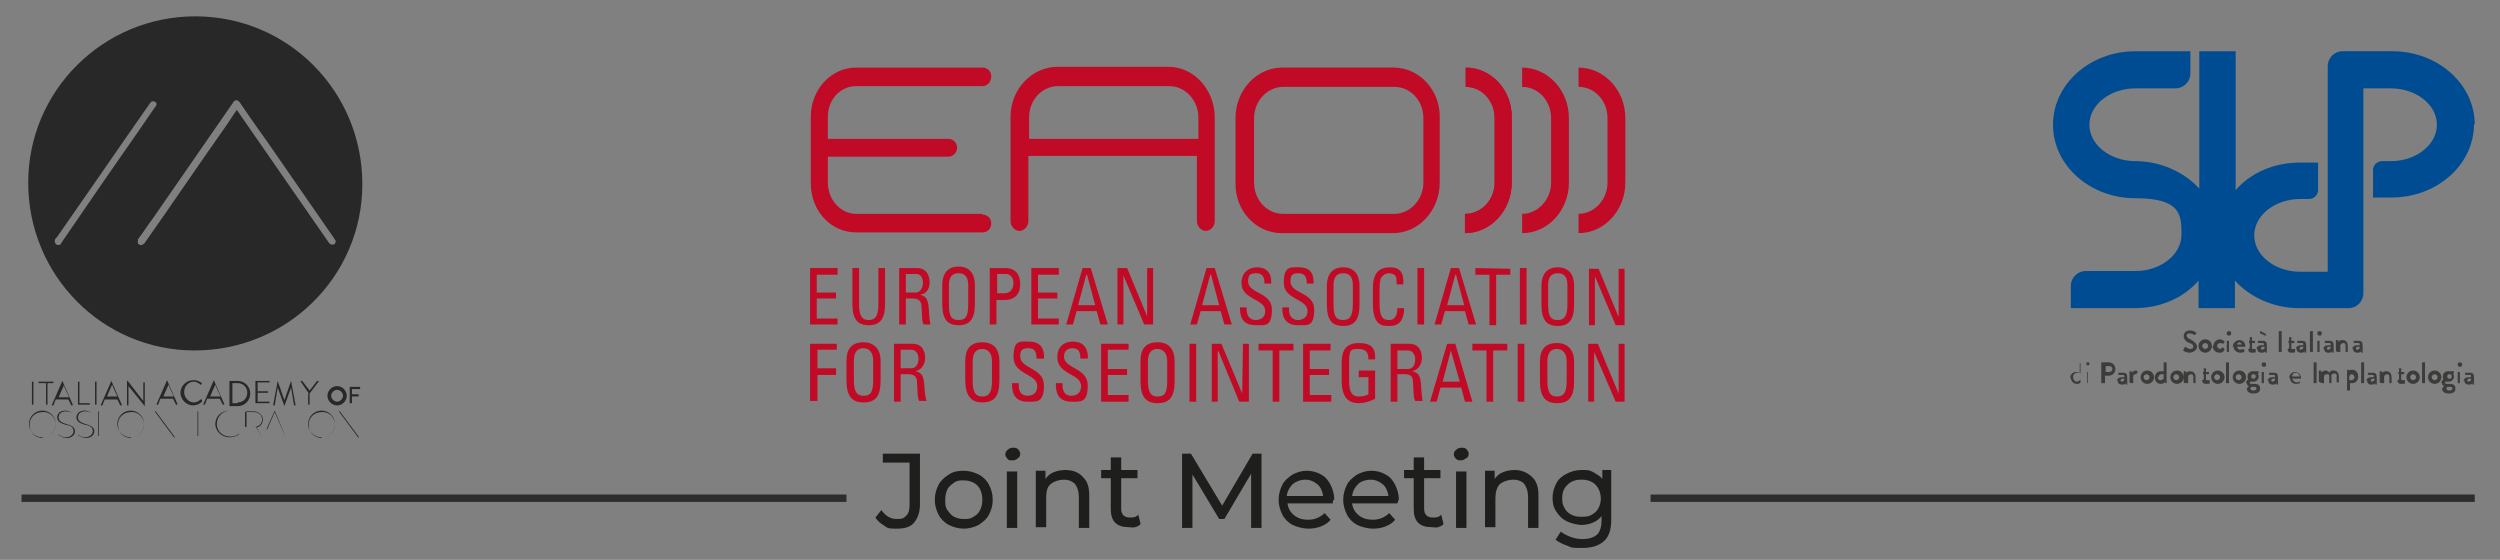 <?xml version="1.0" encoding="UTF-8"?>
<svg id="Calque_1" data-name="Calque 1" xmlns="http://www.w3.org/2000/svg" version="1.1" viewBox="0 0 336.7 75.4">
  <rect x="0" y="0" width="336.7" height="75.4" fill="#808080" stroke="none"/>
  <defs>
    <style>
      .cls-1 {
        fill: #282828;
      }

      .cls-1, .cls-2, .cls-3, .cls-4, .cls-5, .cls-6 {
        stroke-width: 0px;
      }

      .cls-2, .cls-7, .cls-8 {
        fill: none;
      }

      .cls-7 {
        stroke: #fff;
        stroke-width: 0px;
      }

      .cls-3 {
        fill: #c00a26;
      }

      .cls-4 {
        fill: #004c92;
      }

      .cls-5 {
        fill: #1e1e1c;
      }

      .cls-6 {
        fill: #3c3c3b;
      }

      .cls-8 {
        stroke: #2d2d2b;
        stroke-miterlimit: 10;
      }
    </style>
  </defs>
  <path class="cls-5" d="M119.1,70.8c-.5-.3-.9-.6-1.2-1.1l.8-1c.6.8,1.2,1.2,2.1,1.2s1-.2,1.3-.5.4-.8.4-1.5v-5.6h-3.6v-1.2h5v6.8c0,1.1-.3,1.9-.8,2.5s-1.3.8-2.3.8-1.2,0-1.7-.4ZM127.8,70.7c-.6-.3-1.1-.8-1.4-1.4s-.5-1.2-.5-2,.2-1.4.5-2,.8-1,1.4-1.4,1.3-.5,2-.5,1.4.2,2,.5c.6.3,1.1.8,1.4,1.4.3.6.5,1.2.5,2s-.2,1.4-.5,2-.8,1-1.4,1.4c-.6.3-1.3.5-2,.5s-1.4-.2-2-.5ZM131.1,69.6c.4-.2.7-.5.9-.9s.3-.9.3-1.4-.1-1-.3-1.4-.5-.7-.9-.9-.8-.3-1.3-.3-.9,0-1.3.3-.7.5-.9.9-.3.9-.3,1.4,0,1,.3,1.4.5.7.9.9.8.3,1.3.3c.5,0,.9,0,1.3-.3ZM135.7,61.8c-.2-.2-.3-.4-.3-.6s.1-.5.3-.6c.2-.2.4-.3.7-.3s.5,0,.7.2c.2.2.3.4.3.6,0,.3-.1.5-.3.6-.2.2-.4.3-.7.3-.4,0-.6,0-.7-.2ZM135.6,63.5h1.4v7.6h-1.4v-7.6ZM145.9,64.3c.6.6.8,1.4.8,2.4v4.4h-1.4v-4.2c0-.7-.2-1.3-.5-1.7-.4-.4-.9-.6-1.5-.6s-1.3.2-1.8.6-.6,1.1-.6,1.9v3.9h-1.4v-7.6h1.3v1.1c.3-.4.6-.7,1.1-.9s1-.3,1.6-.3c1.1,0,1.9.4,2.4,1h0ZM153.6,70.6c-.2.2-.4.3-.7.4s-.6,0-.9,0c-.8,0-1.4-.2-1.8-.6-.4-.4-.6-1-.6-1.8v-4.2h-1.3v-1.1h1.3v-1.7h1.4v1.7h2.2v1.1h-2.2v4.1c0,.4.1.7.3.9.2.2.5.3.9.3s.8,0,1.1-.4l.3,1.2h0ZM168.5,71.1v-7.3l-3.6,6.1h-.7l-3.6-6v7.2h-1.4v-10h1.2l4.2,7,4.1-7h1.2v10h-1.4ZM179.5,67.8h-6.1c.1.7.4,1.2.9,1.6s1.1.6,1.9.6,1.6-.3,2.2-.9l.8.9c-.3.4-.8.7-1.3.9-.5.2-1.1.3-1.7.3s-1.5-.2-2.1-.5-1.1-.8-1.4-1.4-.5-1.3-.5-2,.2-1.4.5-2,.8-1,1.4-1.4c.6-.3,1.2-.5,1.9-.5s1.4.2,1.9.5c.6.3,1,.8,1.3,1.4s.5,1.3.5,2c-.2,0-.2.3-.2.5h0ZM174.1,65.2c-.4.4-.7.9-.8,1.6h4.9c-.1-.6-.3-1.2-.8-1.6s-1-.6-1.6-.6-1.2.2-1.7.6h0ZM188.2,67.8h-6.1c.1.7.4,1.2.9,1.6s1.1.6,1.9.6,1.6-.3,2.2-.9l.8.9c-.3.4-.8.7-1.3.9-.5.2-1.1.3-1.7.3s-1.5-.2-2.1-.5-1.1-.8-1.4-1.4-.5-1.3-.5-2,.2-1.4.5-2,.8-1,1.4-1.4c.6-.3,1.2-.5,1.9-.5s1.4.2,1.9.5c.6.3,1,.8,1.3,1.4s.5,1.3.5,2c-.1,0-.1.3-.2.5h0ZM182.9,65.2c-.4.4-.7.9-.8,1.6h4.9c-.1-.6-.3-1.2-.8-1.6s-1-.6-1.6-.6-1.3.2-1.7.6h0ZM194.4,70.6c-.2.2-.4.3-.7.4s-.6,0-.9,0c-.8,0-1.4-.2-1.8-.6-.4-.4-.6-1-.6-1.8v-4.2h-1.3v-1.1h1.3v-1.7h1.4v1.7h2.2v1.1h-2.2v4.1c0,.4.1.7.3.9.2.2.5.3.9.3s.8,0,1.1-.4l.3,1.2ZM196.1,61.8c-.2-.2-.3-.4-.3-.6s.1-.5.3-.6c.2-.2.4-.3.7-.3s.5,0,.7.2.3.4.3.6c0,.3-.1.5-.3.6s-.4.3-.7.3c-.3,0-.5,0-.7-.2ZM196.1,63.5h1.4v7.6h-1.4v-7.6ZM206.4,64.3c.6.6.8,1.4.8,2.4v4.4h-1.4v-4.2c0-.7-.2-1.3-.5-1.7s-.9-.6-1.5-.6-1.3.2-1.8.6c-.4.4-.6,1.1-.6,1.9v3.9h-1.4v-7.6h1.3v1.1c.3-.4.6-.7,1.1-.9s1-.3,1.6-.3c1,0,1.8.4,2.4,1h0ZM217,63.5v6.5c0,1.3-.3,2.3-1,2.9s-1.6.9-2.9.9-1.4,0-2-.3c-.6-.2-1.2-.5-1.6-.8l.7-1.1c.4.3.8.5,1.3.7s1.1.3,1.6.3c.9,0,1.5-.2,2-.6.4-.4.6-1.1.6-1.9v-.6c-.3.4-.7.7-1.2.9-.5.2-1,.3-1.5.3s-1.4-.2-2-.5-1-.7-1.4-1.3-.5-1.2-.5-1.9.2-1.3.5-1.9.8-1,1.4-1.3c.6-.3,1.2-.5,2-.5s1.1,0,1.6.3.9.5,1.2.9v-1.2h1.2v.2ZM214.4,69.3c.4-.2.7-.5.9-.9s.3-.8.3-1.3-.2-1.3-.7-1.8-1.1-.7-1.9-.7-1.4.2-1.9.7-.7,1-.7,1.8.1.9.3,1.3.5.7.9.9.8.3,1.3.3,1.1,0,1.5-.3h0Z"/>
  <path class="cls-8" d="M333.3,67.1h-111M114,67.1H2.9"/>
  <path class="cls-3" d="M114.8,36.1h.9v4.9c0,1.7.5,2.1,1.3,2.1s1.3-.4,1.3-2.1v-4.9h.9v4.8c0,2.1-.7,2.9-2.2,2.9-1.5,0-2.2-.8-2.2-2.9v-4.8Z"/>
  <path class="cls-3" d="M122,40.2v3.5h-.9v-7.6h2.4c1.2,0,1.7.9,1.7,1.9s-.5,1.6-1.3,1.7h0c.8.2,1.1.5,1.2,2,0,.3.1,1.5.2,2h-.9c-.3-.5-.2-1.5-.3-2.5,0-.9-.8-1-1.1-1h-1.1ZM122,39.4h1.3c.6,0,1-.6,1-1.3s-.3-1.2-.9-1.2h-1.4s0,2.4,0,2.4Z"/>
  <path class="cls-3" d="M126.9,40.9v-2.5c0-1.5.7-2.5,2.2-2.5s2.2,1,2.2,2.5v2.5c0,2.1-.7,2.9-2.2,2.9-1.5,0-2.2-.8-2.2-2.9M130.4,41v-2.6c0-1.6-1-1.6-1.3-1.6s-1.3,0-1.3,1.6v2.6c0,1.7.4,2.1,1.3,2.1s1.3-.4,1.3-2.1"/>
  <path class="cls-3" d="M133.3,43.7v-7.6s2.1,0,2.1,0c.9,0,2,.4,2,2.2,0,1.7-1.2,2.1-2,2.1h-1.2v3.3h-.9ZM134.2,39.5h1c.4,0,1.2-.1,1.3-1.3,0-1.2-.8-1.3-1-1.3h-1.2v2.6Z"/>
  <polygon class="cls-3" points="138.9 43.7 138.9 36.1 142.6 36.1 142.6 37 139.8 37 139.8 39.4 142.4 39.4 142.4 40.2 139.8 40.2 139.8 42.9 142.6 42.9 142.6 43.7 138.9 43.7"/>
  <polygon class="cls-3" points="109.1 43.7 109.1 36.1 112.8 36.1 112.8 37 110 37 110 39.4 112.6 39.4 112.6 40.2 110 40.2 110 42.9 112.8 42.9 112.8 43.7 109.1 43.7"/>
  <path class="cls-3" d="M145.8,36.1h1.1s2.3,7.6,2.3,7.6h-1l-.5-1.8h-2.7s-.5,1.8-.5,1.8h-.9l2.2-7.6ZM146.3,37h0l-1.1,4.1h2.3l-1.1-4.1Z"/>
  <polygon class="cls-3" points="155.3 36.1 155.3 43.7 154.1 43.7 151.3 37.1 151.3 37.1 151.3 43.7 150.5 43.7 150.5 36.1 151.8 36.1 154.5 42.6 154.5 42.6 154.5 36.1 155.3 36.1"/>
  <path class="cls-3" d="M162.5,36.1h1.1l2.3,7.6h-1l-.5-1.8h-2.7l-.5,1.8h-.9l2.2-7.6ZM163,37h0l-1.1,4.1h2.3l-1.1-4.1Z"/>
  <path class="cls-3" d="M167.9,41.5v.2c0,1,.6,1.4,1.2,1.4s1.3-.3,1.3-1.2c0-1.7-3.2-1.5-3.2-3.8,0-1.3.9-2.1,2.1-2.1s2,.7,1.9,2.2h-.9c0-.8-.2-1.4-1.1-1.4s-1.1.3-1.1,1.1c0,1.7,3.2,1.4,3.2,3.8s-1,2.1-2.2,2.1c-2.1,0-2.1-1.7-2.1-2.4h.9Z"/>
  <path class="cls-3" d="M173.6,41.5v.2c0,1,.6,1.4,1.2,1.4s1.3-.3,1.3-1.2c0-1.7-3.2-1.5-3.2-3.8s.9-2.1,2.1-2.1c1.3,0,2,.7,1.9,2.2h-.9c0-.8-.2-1.4-1.1-1.4s-1.1.3-1.1,1.1c0,1.7,3.2,1.4,3.2,3.8s-1,2.1-2.2,2.1c-2.1,0-2.1-1.7-2.1-2.4h.9Z"/>
  <path class="cls-3" d="M178.7,41v-2.5c0-1.5.7-2.5,2.2-2.5,1.5,0,2.2,1,2.2,2.5v2.5c0,2.1-.7,2.9-2.2,2.9s-2.2-.8-2.2-2.9M182.2,41v-2.6c0-1.6-1-1.6-1.3-1.6s-1.3,0-1.3,1.6v2.6c0,1.7.4,2.1,1.3,2.1.8,0,1.3-.4,1.3-2.1"/>
  <path class="cls-3" d="M188.1,38.2c0-.4,0-.9-.2-1.1-.2-.2-.6-.3-.8-.3-.7,0-1,.5-1.1.6,0,0-.2.3-.2,1.6v2c0,1.9.6,2.1,1.3,2.1.3,0,1.1-.1,1.1-1.6h.9c0,2.4-1.5,2.4-2,2.4-.9,0-2.2,0-2.2-3v-2.1c0-2.1.9-2.8,2.3-2.8s1.9.8,1.8,2.3h-.9Z"/>
  <rect class="cls-3" x="190.9" y="36.1" width=".9" height="7.6"/>
  <path class="cls-3" d="M195.4,36.1h1.1l2.3,7.6h-1l-.5-1.8h-2.7l-.5,1.8h-.9l2.2-7.6ZM196,37h0l-1.1,4.1h2.3l-1.1-4.1Z"/>
  <polygon class="cls-3" points="203.4 36.2 203.4 37 201.5 37 201.5 43.8 200.6 43.8 200.6 37 198.7 37 198.7 36.1 203.4 36.2"/>
  <rect class="cls-3" x="204.7" y="36.1" width=".9" height="7.6"/>
  <path class="cls-3" d="M207.6,41v-2.5c0-1.5.7-2.5,2.2-2.5s2.2,1,2.2,2.5v2.5c0,2.1-.7,2.9-2.2,2.9s-2.2-.8-2.2-2.9M211.1,41v-2.6c0-1.6-1-1.6-1.3-1.6s-1.3,0-1.3,1.6v2.6c0,1.7.4,2.1,1.3,2.1.8,0,1.3-.4,1.3-2.1"/>
  <polygon class="cls-3" points="218.8 36.2 218.8 43.8 217.6 43.8 214.8 37.2 214.8 37.2 214.8 43.8 214 43.8 214 36.2 215.3 36.2 218 42.7 218 42.7 218 36.2 218.8 36.2"/>
  <polygon class="cls-3" points="109.1 54 109.1 46.3 112.7 46.3 112.7 47.1 110.1 47.1 110.1 49.6 112.6 49.6 112.6 50.5 110.1 50.5 110.1 54 109.1 54"/>
  <path class="cls-3" d="M114,51.2v-2.6c0-1.6.7-2.5,2.3-2.5,1.5,0,2.3,1,2.3,2.5v2.6c0,2.2-.7,3-2.3,3s-2.3-.9-2.3-3M117.6,51.2v-2.6c0-1.6-1-1.7-1.3-1.7s-1.3,0-1.3,1.7v2.6c0,1.7.5,2.1,1.3,2.1.9,0,1.3-.4,1.3-2.1"/>
  <path class="cls-3" d="M121.3,50.5v3.6h-.9v-7.8h2.5c1.3,0,1.7,1,1.7,1.9,0,.9-.5,1.6-1.3,1.8h0c.8.2,1.1.5,1.2,2,0,.3.1,1.6.3,2h-1c-.3-.5-.2-1.6-.3-2.6,0-.9-.8-1-1.1-1h-1.1ZM121.3,49.6h1.4c.7,0,1-.6,1-1.3,0-.6-.3-1.2-1-1.2h-1.4v2.5Z"/>
  <path class="cls-3" d="M130,51.2v-2.6c0-1.6.7-2.5,2.3-2.5s2.3,1,2.3,2.5v2.6c0,2.2-.7,3-2.3,3-1.5,0-2.3-.9-2.3-3M133.6,51.3v-2.6c0-1.6-1-1.7-1.3-1.7s-1.3,0-1.3,1.7v2.6c0,1.7.5,2.1,1.3,2.1s1.3-.4,1.3-2.1"/>
  <path class="cls-3" d="M137.2,51.7v.2c0,1.1.6,1.4,1.2,1.4s1.3-.3,1.3-1.3c0-1.7-3.2-1.5-3.2-3.9s.9-2.1,2.1-2.1c1.3,0,2.1.7,2,2.3h-1c0-.9-.2-1.4-1.1-1.4s-1.1.3-1.1,1.1c0,1.7,3.2,1.5,3.2,3.9s-1,2.2-2.2,2.2c-2.1,0-2.1-1.7-2.1-2.5h.9Z"/>
  <path class="cls-3" d="M143.1,51.7v.2c0,1.1.6,1.4,1.2,1.4s1.3-.3,1.3-1.3c0-1.7-3.2-1.5-3.2-3.9,0-1.4.9-2.1,2.1-2.1s2.1.7,2,2.3h-1c0-.9-.2-1.4-1.1-1.4-.5,0-1.1.3-1.1,1.1,0,1.7,3.2,1.5,3.2,3.9s-1,2.2-2.2,2.2c-2.1,0-2.1-1.7-2.1-2.5h.9Z"/>
  <polygon class="cls-3" points="148.3 54.1 148.3 46.3 152 46.3 152 47.1 149.2 47.1 149.2 49.7 151.8 49.7 151.8 50.5 149.2 50.5 149.2 53.2 152 53.2 152 54.1 148.3 54.1"/>
  <path class="cls-3" d="M153.6,51.2v-2.6c0-1.6.7-2.5,2.3-2.5s2.3,1,2.3,2.6v2.6c0,2.2-.7,3-2.3,3s-2.3-.9-2.3-3M157.2,51.3v-2.6c0-1.6-1-1.7-1.3-1.7s-1.3,0-1.3,1.7v2.6c0,1.7.5,2.1,1.3,2.1.9,0,1.3-.4,1.3-2.1"/>
  <rect class="cls-3" x="160.2" y="46.3" width=".9" height="7.8"/>
  <polygon class="cls-3" points="168.2 46.3 168.2 54.1 166.9 54.1 164.1 47.3 164 47.3 164 54.1 163.2 54.1 163.2 46.3 164.5 46.3 167.3 53 167.3 53 167.4 46.3 168.2 46.3"/>
  <polygon class="cls-3" points="174.2 46.3 174.2 47.2 172.3 47.2 172.3 54.1 171.4 54.1 171.4 47.2 169.5 47.2 169.5 46.3 174.2 46.3"/>
  <polygon class="cls-3" points="175.5 54.1 175.5 46.3 179.2 46.3 179.2 47.2 176.4 47.2 176.4 49.7 179 49.7 179 50.5 176.4 50.5 176.4 53.2 179.3 53.2 179.3 54.1 175.5 54.1"/>
  <path class="cls-3" d="M184.3,48.4c0-.9-.3-1.4-1.3-1.4s-1.3,0-1.3,1.7v2.6c0,1.7.5,2.1,1.3,2.1s1.1-.2,1.3-.3v-2.3s-1.3,0-1.3,0v-.9h2.2v3.8c-.6.3-1.3.6-2.2.6-1.5,0-2.3-.9-2.3-3v-2.6c0-1.6.7-2.5,2.3-2.5,1.6,0,2.3.6,2.2,2.2h-1Z"/>
  <path class="cls-3" d="M188.2,50.5v3.6h-.9v-7.8h2.5c1.3,0,1.7,1,1.7,1.9,0,.9-.5,1.6-1.3,1.8h0c.8.2,1.1.5,1.2,2,0,.3.1,1.6.2,2h-1c-.3-.5-.2-1.6-.3-2.6,0-1-.8-1-1.1-1h-1.1ZM188.2,49.7h1.4c.7,0,1-.6,1-1.3,0-.6-.3-1.2-1-1.2h-1.4v2.5Z"/>
  <path class="cls-3" d="M194.8,46.3h1.2l2.3,7.8h-1s-.5-1.9-.5-1.9h-2.8l-.5,1.9h-.9l2.3-7.8ZM195.4,47.2h0l-1.1,4.2h2.3l-1.2-4.2Z"/>
  <polygon class="cls-3" points="203 46.3 203 47.2 201.1 47.2 201.1 54.1 200.2 54.1 200.2 47.2 198.3 47.2 198.3 46.3 203 46.3"/>
  <rect class="cls-3" x="204.4" y="46.3" width=".9" height="7.8"/>
  <path class="cls-3" d="M207.4,51.3v-2.6c0-1.6.7-2.5,2.3-2.5,1.5,0,2.3,1,2.3,2.5v2.6c0,2.2-.7,3-2.3,3s-2.3-.9-2.3-3M211,51.3v-2.6c0-1.6-1-1.7-1.3-1.7s-1.3,0-1.3,1.7v2.6c0,1.7.5,2.1,1.3,2.1s1.3-.4,1.3-2.1"/>
  <polygon class="cls-3" points="218.8 46.3 218.8 54.1 217.6 54.1 214.7 47.4 214.7 47.4 214.7 54.1 213.9 54.1 213.9 46.3 215.2 46.3 218 53 218 53 218 46.3 218.8 46.3"/>
  <path class="cls-3" d="M187.7,9.1c3.4,0,6.3,3,6.2,6.8v8.7c0,3.7-2.8,6.8-6.3,6.8h-15c-3.4,0-6.3-3-6.2-6.8v-8.7c0-3.7,2.8-6.8,6.3-6.8h15ZM168.9,24.6c0,2.3,1.7,4.2,3.9,4.2h15c2.1,0,3.9-1.9,3.9-4.2v-8.7c0-2.3-1.7-4.2-3.9-4.2h-15c-2.1,0-3.9,1.9-3.9,4.2v8.7Z"/>
  <path class="cls-3" d="M197.4,28.8c2.1,0,3.9-1.9,3.9-4.2v-8.7c0-2.3-1.7-4.2-3.9-4.2v-2.6c3.4,0,6.3,3,6.2,6.8v8.7c0,3.7-2.8,6.8-6.3,6.8v-2.6Z"/>
  <path class="cls-3" d="M197.4,28.8c2.1,0,3.9-1.9,3.9-4.2v-8.7c0-2.3-1.7-4.2-3.9-4.2v-2.6c3.4,0,6.3,3,6.2,6.8v8.7c0,3.7-2.8,6.8-6.3,6.8v-2.6Z"/>
  <path class="cls-3" d="M205,28.8c2.1,0,3.9-1.9,3.9-4.2v-8.7c0-2.3-1.7-4.2-3.9-4.2v-2.6c3.4,0,6.3,3,6.3,6.8v8.7c0,3.7-2.8,6.8-6.3,6.8v-2.6Z"/>
  <path class="cls-3" d="M212.6,28.8c2.1,0,3.9-1.9,3.9-4.2v-8.7c0-2.3-1.7-4.2-3.9-4.2v-2.6c3.4,0,6.3,3,6.3,6.8v8.7c0,3.7-2.8,6.8-6.3,6.8v-2.6Z"/>
  <path class="cls-3" d="M132.3,28.8h-17c-2.1,0-3.8-1.9-3.8-4.2v-3.5s16.2,0,16.2,0c.7,0,1.2-.6,1.2-1.2,0-.7-.5-1.2-1.2-1.2h-16.2s0-3,0-3c0-2.3,1.7-4.1,3.8-4.1h17c.7,0,1.2-.6,1.2-1.3,0-.7-.5-1.2-1.2-1.2h-17c-3.4,0-6.1,3-6.1,6.6v4.5s0,4.5,0,4.5c0,3.7,2.7,6.6,6.1,6.6h17c.7,0,1.2-.5,1.2-1.2,0-.7-.5-1.2-1.2-1.2"/>
  <path class="cls-3" d="M163.6,15.8c0-3.7-2.8-6.8-6.2-6.8h-15c-3.4,0-6.3,3-6.3,6.7v14.1c0,.7.6,1.3,1.2,1.3.6,0,1.2-.6,1.2-1.3v-8.8s22.7,0,22.7,0v8.8c0,.7.6,1.3,1.2,1.3.6,0,1.2-.6,1.2-1.3v-14.1ZM138.6,18.7v-2.9c0-2.3,1.7-4.2,3.9-4.2h15c2.1,0,3.9,1.9,3.9,4.2v2.9s-22.7,0-22.7,0Z"/>
  <path class="cls-4" d="M333.3,16.8c0-5.5-5-9.9-11.1-9.9h-6.7c-1.1,0-2,.9-2,2v27.7h-3.7c-3.4,0-6.2-2.2-6.2-4.9s2.8-4.9,6.2-4.9h1.2c.7,0,1.2-.6,1.2-1.2v-3.7h-2.5c-3.5,0-6.6,1.4-8.6,3.7V6.9h-4.9v18.5c-2-2.2-5.2-3.7-8.6-3.7s-6.2-2.2-6.2-4.9,2.8-4.9,6.2-4.9h5.4c1.1,0,2-.9,2-2v-3h-7.4c-6.1,0-11.1,4.4-11.1,9.9s5,9.9,11.1,9.9,6.2,2.2,6.2,4.9-2.8,4.9-6.2,4.9h-6.7c-1.1,0-2,.9-2,2v3h8.6c3.5,0,6.6-1.4,8.6-3.7v3.7h4.9v-3.7c2,2.2,5.2,3.7,8.6,3.7h6.7c1.1,0,2-.9,2-2V11.9h3.7c3.4,0,6.2,2.2,6.2,4.9s-2.8,4.9-6.2,4.9h-1.2c-.7,0-1.2.6-1.2,1.2v3.7h2.5c6.1,0,11.1-4.4,11.1-9.9"/>
  <path class="cls-7" d="M287.6,41.6c6.2,0,11.2-4.5,11.2-9.9s-5-9.9-11.2-9.9"/>
  <path class="cls-2" d="M318.5,6.9h-3c-1.1,0-2,.9-2,2v27.7h-3.7c-3.4,0-6.2-2.2-6.2-4.9s2.8-4.9,6.2-4.9h1.2c.7,0,1.2-.6,1.2-1.2v-3.7h-2.5c-3.5,0-6.6,1.4-8.6,3.7V6.9h-4.9v18.5c-2-2.2-5.2-3.7-8.6-3.7s-6.2-2.2-6.2-4.9,2.8-4.9,6.2-4.9h5.4c1.1,0,2-.9,2-2v-3h-7.4c-6.1,0-11.1,4.4-11.1,9.9s5,9.9,11.1,9.9h0c3.4,0,6.2,2.2,6.2,4.9s-2.8,4.9-6.2,4.9h-6.7c-1.1,0-2,.9-2,2v3h8.6c3.5,0,6.6-1.4,8.6-3.7v3.7h4.9v-3.7c2,2.2,5.2,3.7,8.6,3.7h6.7c1.1,0,2-.9,2-2V11.9h3.7c3.4,0,6.2,2.2,6.2,4.9s-2.8,4.9-6.2,4.9h-1.2c-.7,0-1.2.6-1.2,1.2v3.7h2.5c6.1,0,11.1-4.4,11.1-9.9s-5-9.9-11.1-9.9h-3.7Z"/>
  <path class="cls-6" d="M332.3,51.2c0-.1.1-.2.3-.2s.2,0,.2,0v.2c0,0-.2.2-.3.2s-.2,0-.2-.2h0ZM331.9,51.2c0,.4.2.6.6.6s.4-.1.5-.2h0c0,.2,0,.2,0,.2h.2s0,0,0,0v-.9c0-.5-.1-.7-.6-.7s-.5,0-.6,0c0,0,0,0,0,.1v.2c0,0,0,0,.1,0,0,0,.3,0,.5,0s.2,0,.2.3c0,0-.1,0-.3,0-.4,0-.7.2-.7.5h0ZM331,51.6s0,0,0,0h.3s0,0,0,0v-1.5s0,0,0,0h-.3s0,0,0,0v1.5ZM331.3,49.4c.2,0,.3-.1.3-.3s-.1-.3-.3-.3-.3.1-.3.3.1.3.3.3M329.5,52.3c0-.1.1-.2.2-.2,0,0,.2,0,.3,0,.2,0,.3.1.3.2,0,.2-.2.3-.4.3s-.4-.1-.4-.2M329.6,50.7c0-.2.1-.3.3-.3s.3.1.3.3-.1.3-.3.3-.3-.1-.3-.3M328.9,51.6c0,.3.2.4.3.4h0s-.3.2-.3.4.2.6.9.6.9-.3.9-.7-.3-.6-.7-.6h-.5c0,0-.2,0-.2-.1s0-.2.2-.2.2,0,.3,0c.4,0,.7-.3.7-.7s-.2-.4-.2-.4h.2c0,0,0-.1,0-.1h0c0-.2,0-.2,0-.2h-.8c-.4,0-.7.3-.7.7s.1.4.1.4c0,0-.3.1-.3.5M327.5,50.8c0-.2.2-.4.4-.4s.4.2.4.4-.2.4-.4.4-.4-.2-.4-.4M327,50.8c0,.5.4.9.9.9s.9-.4.9-.9-.4-.9-.9-.9-.9.4-.9.9M326.2,51.6s0,0,0,0h.4s0,0,0,0v-2.8s0,0,0,0h-.4s0,0,0,0v2.8ZM324.6,50.8c0-.2.2-.4.4-.4s.4.2.4.4-.2.4-.4.4-.4-.2-.4-.4M324.1,50.8c0,.5.4.9.9.9s.9-.4.9-.9-.4-.9-.9-.9-.9.4-.9.9M322.9,51.2c0,.3.1.5.5.5s.5,0,.5-.1c0,0,0,0,0-.1v-.3c0,0-.1,0-.2,0,0,0-.1,0-.2,0s-.1,0-.1-.1v-.7h.4s0,0,0,0v-.3s0,0,0,0h-.4v-.5s0,0,0,0h-.3s0,0,0,0v.5h-.1s0,0,0,0v.3s0,0,0,0h.1v.7ZM320.7,51.6s0,0,0,0h.3c0,0,.1,0,.1,0v-.9c0-.1.2-.3.4-.3s.3.1.3.4v.8s0,0,0,0h.3s0,0,0,0v-.8c0-.4-.2-.8-.7-.8s-.5.2-.6.2v-.2c0,0,0,0-.1,0h-.2s0,0,0,0v1.5ZM319.3,51.2c0-.1.1-.2.3-.2s.2,0,.2,0v.2c0,0-.2.2-.3.2s-.2,0-.2-.2h0ZM318.8,51.2c0,.4.2.6.6.6s.4-.1.5-.2h0c0,.2,0,.2,0,.2h.2s0,0,0,0v-.9c0-.5-.1-.7-.6-.7s-.5,0-.6,0c0,0,0,0,0,.1v.2c0,0,0,0,.1,0,0,0,.3,0,.5,0s.2,0,.2.3c0,0-.1,0-.3,0-.4,0-.7.2-.7.5h0ZM318,51.6s0,0,0,0h.4s0,0,0,0v-2.8s0,0,0,0h-.4s0,0,0,0v2.8ZM316.4,51.2v-.5c0,0,.1-.3.3-.3s.4.2.4.4-.2.4-.4.4-.3,0-.3,0ZM316.4,51.6c0,0,.2,0,.4,0,.5,0,.8-.4.8-.9s-.3-.9-.8-.9-.5.1-.5.2h0c0-.2,0-.2,0-.2h-.2s0,0,0,0v2.8s0,0,0,0h.3c0,0,.1,0,.1,0v-1.2ZM312.7,51.6s0,0,0,0h.3s0,0,0,0v-.9c0-.1.1-.3.4-.3s.3.1.3.4v.8s0,0,0,0h.3s0,0,0,0v-.9c0,0,0-.2,0-.2,0,0,.1-.2.4-.2s.3.1.3.4v.8s0,0,0,0h.3s0,0,0,0v-.8c0-.4-.2-.8-.7-.8s-.5.2-.6.3c-.1-.2-.3-.3-.5-.3s-.5.2-.6.2v-.2c0,0,0,0-.1,0h-.2s0,0,0,0v1.5ZM311.6,51.6s0,0,0,0h.4s0,0,0,0v-2.8s0,0,0,0h-.4s0,0,0,0v2.8ZM308.7,50.7c0-.3.2-.5.5-.5s.5.2.5.5h-1ZM308.4,50.8c0,.5.3.9.8.9s.5-.1.6-.2c0,0,0,0,0-.1,0,0,0,0,0,0,0,0,0,0-.1,0,0,0-.2.1-.4.1-.3,0-.5-.3-.6-.5h1.2s0,0,0,0c0,0,0,0,0-.1,0-.4-.3-.8-.8-.8s-.8.4-.8.9M305.9,51.2c0-.1.1-.2.3-.2s.2,0,.2,0v.2c0,0-.2.2-.3.2s-.2,0-.2-.2h0ZM305.5,51.2c0,.4.2.6.6.6s.4-.1.5-.2h0c0,.2,0,.2,0,.2h.2s0,0,0,0v-.9c0-.5-.1-.7-.6-.7s-.5,0-.6,0c0,0,0,0,0,.1v.2c0,0,0,0,.1,0,0,0,.3,0,.5,0s.2,0,.2.3c0,0-.1,0-.3,0-.4,0-.7.2-.7.5h0ZM304.6,51.6s0,0,0,0h.3s0,0,0,0v-1.5s0,0,0,0h-.3s0,0,0,0v1.5ZM304.9,49.4c.2,0,.3-.1.3-.3s-.1-.3-.3-.3-.3.1-.3.3.1.3.3.3M303.1,52.3c0-.1.1-.2.2-.2,0,0,.2,0,.3,0,.2,0,.3.1.3.2,0,.2-.2.3-.4.3s-.4-.1-.4-.2M303.2,50.7c0-.2.1-.3.3-.3s.3.1.3.3-.1.3-.3.3-.3-.1-.3-.3M302.6,51.6c0,.3.2.4.3.4h0s-.3.2-.3.4.2.6.9.6.9-.3.9-.7-.3-.6-.7-.6h-.5c0,0-.2,0-.2-.1s0-.2.2-.2.2,0,.3,0c.4,0,.7-.3.7-.7s-.2-.4-.2-.4h.2c0,0,0-.1,0-.1h0c0-.2,0-.2,0-.2h-.8c-.4,0-.7.3-.7.7s.1.4.1.4c0,0-.3.1-.3.5M301.1,50.8c0-.2.2-.4.4-.4s.4.2.4.4-.2.4-.4.4-.4-.2-.4-.4M300.7,50.8c0,.5.4.9.9.9s.9-.4.9-.9-.4-.9-.9-.9-.9.4-.9.9M299.8,51.6s0,0,0,0h.4s0,0,0,0v-2.8s0,0,0,0h-.4s0,0,0,0v2.8ZM298.2,50.8c0-.2.2-.4.4-.4s.4.2.4.4-.2.4-.4.4-.4-.2-.4-.4M297.8,50.8c0,.5.4.9.9.9s.9-.4.9-.9-.4-.9-.9-.9-.9.4-.9.9M296.6,51.2c0,.3.1.5.5.5s.5,0,.5-.1c0,0,0,0,0-.1v-.3c0,0-.1,0-.2,0,0,0-.1,0-.2,0s-.1,0-.1-.1v-.7h.4s0,0,0,0v-.3s0,0,0,0h-.4v-.5s0,0,0,0h-.3s0,0,0,0v.5h-.1s0,0,0,0v.3s0,0,0,0h.1v.7ZM294.3,51.6s0,0,0,0h.3c0,0,.1,0,.1,0v-.9c0-.1.2-.3.4-.3s.3.1.3.4v.8s0,0,0,0h.3s0,0,0,0v-.8c0-.4-.2-.8-.7-.8s-.5.2-.6.2v-.2c0,0,0,0-.1,0h-.2s0,0,0,0v1.5ZM292.7,50.8c0-.2.2-.4.4-.4s.4.2.4.4-.2.4-.4.4-.4-.2-.4-.4M292.3,50.8c0,.5.4.9.9.9s.9-.4.9-.9-.4-.9-.9-.9-.9.4-.9.9M290.7,50.8c0-.2.2-.4.4-.4s.3,0,.3,0v.5c0,.1-.1.3-.4.3s-.4-.2-.4-.4h0ZM290.2,50.8c0,.5.3.9.8.9s.6-.3.6-.3h0c0,.2,0,.2,0,.2h.2s0,0,0,0v-2.8s0,0,0,0h-.4s0,0,0,0v1.2c0,0-.2,0-.4,0-.5,0-.8.4-.8.9h0ZM288.7,50.8c0-.2.2-.4.4-.4s.4.2.4.4-.2.4-.4.4-.4-.2-.4-.4M288.3,50.8c0,.5.4.9.9.9s.9-.4.9-.9-.4-.9-.9-.9-.9.4-.9.9M287,51.6s0,0,0,0h.3c0,0,0,0,0,0v-1c0,0,.1-.2.3-.2s.1,0,.1,0c0,0,0,0,0,0l.2-.3c0-.1-.1-.2-.3-.2s-.4.2-.5.3v-.2c0,0,0,0-.1,0h-.2s0,0,0,0v1.5ZM285.6,51.2c0-.1.1-.2.3-.2s.2,0,.2,0v.2c0,0-.2.2-.3.2s-.2,0-.2-.2h0ZM285.2,51.2c0,.4.2.6.6.6s.4-.1.5-.2h0c0,.2,0,.2,0,.2h.2s0,0,0,0v-.9c0-.5-.1-.7-.6-.7s-.5,0-.6,0c0,0,0,0,0,.1v.2c0,0,0,0,.1,0,0,0,.3,0,.5,0s.2,0,.2.3c0,0-.1,0-.3,0-.4,0-.7.2-.7.5h0ZM283.6,50.1v-.8h.5c.2,0,.4.2.4.4s-.2.4-.4.4h-.5ZM283.1,51.6s0,0,0,0h.4s0,0,0,0v-1h.5c.5,0,.9-.4.9-.9s-.4-.9-.9-.9h-1s0,0,0,0v2.8ZM281.1,51.6s0,0,0,0h.1s0,0,0,0v-1.5s0,0,0,0h-.1s0,0,0,0v1.5ZM281.2,49.2c.1,0,.2,0,.2-.2s0-.2-.2-.2-.2,0-.2.2,0,.2.2.2M279.2,50.8c0-.3.2-.6.6-.6s.4.1.4.1v.8s-.2.3-.5.3-.5-.3-.5-.6h0ZM278.9,50.8c0,.5.3.9.8.9s.5-.2.5-.2h0c0,.2,0,.2,0,.2h0s0,0,0,0v-2.8s0,0,0,0h-.1s0,0,0,0v1.3s-.2-.1-.5-.1c-.5,0-.8.4-.8.9h0Z"/>
  <path class="cls-6" d="M317.3,46.9c0-.1.1-.2.3-.2s.2,0,.2,0v.2c0,0-.2.2-.3.2s-.2,0-.2-.2ZM316.9,46.9c0,.4.2.6.6.6s.4-.1.5-.2h0c0,.2,0,.2,0,.2h.2s0,0,0,0v-.9c0-.5-.1-.7-.6-.7s-.5,0-.6,0c0,0,0,0,0,.1v.2c0,0,0,0,.1,0,0,0,.3,0,.5,0s.2,0,.2.3c0,0-.1,0-.3,0-.4,0-.7.2-.7.5ZM314.8,47.4s0,0,0,0h.3c0,0,.1,0,.1,0v-.9c0-.1.2-.3.4-.3s.3.1.3.4v.8s0,0,0,0h.3s0,0,0,0v-.8c0-.4-.2-.8-.7-.8s-.5.2-.6.2v-.2c0,0,0,0-.1,0h-.2s0,0,0,0v1.5ZM313.4,46.9c0-.1.1-.2.3-.2s.2,0,.2,0v.2c0,0-.2.2-.3.2s-.2,0-.2-.2ZM313,46.9c0,.4.2.6.6.6s.4-.1.5-.2h0c0,.2,0,.2,0,.2h.2s0,0,0,0v-.9c0-.5-.1-.7-.6-.7s-.5,0-.6,0c0,0,0,0,0,.1v.2c0,0,0,0,.1,0,0,0,.3,0,.5,0s.2,0,.2.3c0,0-.1,0-.3,0-.4,0-.7.2-.7.5ZM312.1,47.4s0,0,0,0h.3s0,0,0,0v-1.5s0,0,0,0h-.3s0,0,0,0v1.5ZM312.4,45.2c.2,0,.3-.1.3-.3s-.1-.3-.3-.3-.3.1-.3.3.1.3.3.3M311.1,47.4s0,0,0,0h.4s0,0,0,0v-2.8s0,0,0,0h-.4s0,0,0,0v2.8ZM309.7,46.9c0-.1.1-.2.3-.2s.2,0,.2,0v.2c0,0-.2.2-.3.2s-.2,0-.2-.2ZM309.3,46.9c0,.4.2.6.6.6s.4-.1.5-.2h0c0,.2,0,.2,0,.2h.2s0,0,0,0v-.9c0-.5-.1-.7-.6-.7s-.5,0-.6,0c0,0,0,0,0,.1v.2c0,0,0,0,.1,0,0,0,.3,0,.5,0s.2,0,.2.3c0,0-.1,0-.3,0-.4,0-.7.2-.7.5ZM308.1,47c0,.3.1.5.5.5s.5,0,.5-.1c0,0,0,0,0-.1v-.3c0,0-.1,0-.2,0,0,0-.1,0-.2,0s-.1,0-.1-.1v-.7h.4s0,0,0,0v-.3s0,0,0,0h-.4v-.5s0,0,0,0h-.3s0,0,0,0v.5h-.1s0,0,0,0v.3s0,0,0,0h.1v.7ZM306.9,47.4s0,0,0,0h.4s0,0,0,0v-2.8s0,0,0,0h-.4s0,0,0,0v2.8ZM305.1,45.2c0,0,0,0,.1,0v-.2c0,0,0,0,0,0l-.7-.4s0,0-.1,0v.2c-.1,0-.1,0,0,.1l.7.3ZM304.5,46.9c0-.1.1-.2.3-.2s.2,0,.2,0v.2c0,0-.2.2-.3.2s-.2,0-.2-.2ZM304,46.9c0,.4.2.6.6.6s.4-.1.5-.2h0c0,.2,0,.2,0,.2h.2s0,0,0,0v-.9c0-.5-.1-.7-.6-.7s-.5,0-.6,0c0,0,0,0,0,.1v.2c0,0,0,0,.1,0,0,0,.3,0,.5,0s.2,0,.2.3c0,0-.1,0-.3,0-.4,0-.7.2-.7.5ZM302.8,47c0,.3.1.5.5.5s.5,0,.5-.1c0,0,0,0,0-.1v-.3c0,0-.1,0-.2,0,0,0-.1,0-.2,0s-.1,0-.1-.1v-.7h.4s0,0,0,0v-.3s0,0,0,0h-.4v-.5s0,0,0,0h-.3s0,0,0,0v.5h-.1s0,0,0,0v.3s0,0,0,0h.1v.7ZM301.3,46.4c0-.2.2-.3.3-.3s.3.1.3.3h-.6ZM300.8,46.6c0,.5.4.9.9.9s.5-.1.6-.2c0,0,0,0,0-.1l-.2-.2s0,0-.1,0c0,0-.2.1-.3.1-.2,0-.4-.2-.4-.4h1.1s0,0,0,0c0,0,0,0,0-.1,0-.5-.4-.8-.8-.8s-.9.4-.9.9M299.9,47.4s0,0,0,0h.3s0,0,0,0v-1.5s0,0,0,0h-.3s0,0,0,0v1.5ZM300.2,45.2c.2,0,.3-.1.3-.3s-.1-.3-.3-.3-.3.1-.3.3.1.3.3.3M298,46.6c0,.5.4.9.9.9s.5-.1.7-.4c0,0,0,0,0-.1l-.2-.2s0,0-.1,0c0,0-.2.2-.3.2s-.4-.2-.4-.4.2-.4.4-.4.2,0,.3.1c0,0,0,0,.1,0l.2-.2s0,0,0-.1c-.2-.2-.4-.3-.6-.3-.5,0-.9.4-.9.9M296.6,46.6c0-.2.2-.4.4-.4s.4.2.4.4-.2.4-.4.4-.4-.2-.4-.4M296.1,46.6c0,.5.4.9.9.9s.9-.4.9-.9-.4-.9-.9-.9-.9.4-.9.9M294,47.2c0,0,.4.3.9.3s1-.4,1-.8-.5-.8-.9-1c-.3-.1-.5-.3-.5-.5s.1-.3.4-.3.6.2.6.2c0,0,.1,0,.1,0l.2-.2s0-.1,0-.1c0,0-.4-.3-.8-.3-.7,0-.9.4-.9.8s.4.8.8.9c.4.1.5.3.5.5s-.2.3-.4.3-.6-.2-.6-.3c0,0-.1,0-.1,0l-.2.3c0,0,0,0,0,.1"/>
  <path class="cls-1" d="M4.3,51.4s0,0,0,0h.2s0,0,0,0v3.1s0,0,0,0h-.2s0,0,0,0v-3.1Z"/>
  <path class="cls-1" d="M6,51.6h-.8c0,0,0,0,0,0h0c0-.2,0-.2,0-.2h2c0,0,0,0,0,0h0c0,.2,0,.2,0,.2h-.8s0,2.9,0,2.9c0,0,0,0,0,0h-.2s0,0,0,0v-2.9Z"/>
  <path class="cls-1" d="M7,54.5l1.4-3.2s0,0,0,0h0s0,0,0,0l1.4,3.2c0,0,0,.1,0,.1h-.2s0,0,0,0l-.4-.8h-1.7s-.3.8-.3.8c0,0,0,0,0,0h-.2c0,0-.1,0,0-.1ZM9.3,53.5c-.2-.5-.5-1-.7-1.6h0s-.7,1.6-.7,1.6h1.4Z"/>
  <path class="cls-1" d="M10.5,51.4s0,0,0,0h.2s0,0,0,0v2.9s1.4,0,1.4,0c0,0,0,0,0,0h0c0,.2,0,.2,0,.2h-1.6c0,0,0,0,0,0v-3.1Z"/>
  <path class="cls-1" d="M12.8,51.4s0,0,0,0h.2s0,0,0,0v3.1s0,0,0,0h-.2s0,0,0,0v-3.1Z"/>
  <path class="cls-1" d="M13.6,54.5l1.4-3.2s0,0,0,0h0s0,0,0,0l1.4,3.2c0,0,0,.1,0,.1h-.2s0,0,0,0l-.4-.8h-1.7s-.3.8-.3.8c0,0,0,0,0,0h-.2c0,0-.1,0,0-.1ZM15.8,53.4c-.2-.5-.5-1-.7-1.6h0l-.7,1.6h1.4Z"/>
  <path class="cls-1" d="M17.1,51.3s0,0,0,0h.1l2.1,2.7h0v-2.5s0,0,0,0h.2s0,0,0,0v3.2s0,0,0,0h0s-2.2-2.7-2.2-2.7h0v2.6s0,0,0,0h-.2s0,0,0,0v-3.2Z"/>
  <path class="cls-1" d="M21.1,54.4l1.4-3.2s0,0,0,0h0s0,0,0,0l1.4,3.2c0,0,0,.1,0,.1h-.2s0,0,0,0l-.4-.8h-1.7s-.3.8-.3.8c0,0,0,0,0,0h-.2c0,0-.1,0,0-.1ZM23.4,53.4c-.2-.5-.5-1-.7-1.6h0l-.7,1.6h1.4Z"/>
  <path class="cls-1" d="M26.1,51.2c.5,0,.8.2,1.1.4,0,0,0,0,0,.1h-.1c0,.2,0,.2-.1.1-.2-.2-.6-.4-.9-.4-.7,0-1.3.6-1.3,1.4,0,.7.6,1.4,1.3,1.4.4,0,.7-.2.9-.4,0,0,0,0,.1,0h.1c0,.2,0,.2,0,.3-.3.3-.7.5-1.2.5-.9,0-1.7-.8-1.7-1.7,0-.9.8-1.7,1.7-1.7Z"/>
  <path class="cls-1" d="M27.4,54.4l1.4-3.2s0,0,0,0h0s0,0,0,0l1.4,3.2c0,0,0,.1,0,.1h-.2s0,0,0,0l-.4-.8h-1.7s-.3.8-.3.8c0,0,0,0,0,0h-.2c0,0-.1,0,0-.1ZM29.7,53.4c-.2-.5-.5-1-.7-1.6h0s-.7,1.6-.7,1.6h1.4Z"/>
  <path class="cls-1" d="M30.9,51.3s0,0,0,0h1.1c.9,0,1.7.7,1.7,1.7,0,.9-.7,1.7-1.7,1.7h-1.1s0,0,0,0v-3.1ZM32,54.2c.8,0,1.3-.6,1.3-1.3,0-.8-.6-1.3-1.3-1.3h-.7s0,2.7,0,2.7h.7Z"/>
  <path class="cls-1" d="M34.4,51.3s0,0,0,0h1.9c0,0,0,0,0,0h0c0,.2,0,.2,0,.2h-1.6s0,1.2,0,1.2h1.4s0,0,0,0h0c0,.2,0,.2,0,.2h-1.4s0,1.2,0,1.2h1.6c0,0,0,0,0,0h0c0,.2,0,.2,0,.2h-1.9c0,0,0,0,0,0v-3.1Z"/>
  <path class="cls-1" d="M37.4,51.3s0,0,0,0h0s0,0,0,0l.9,2.6h0l.9-2.6s0,0,0,0h0s0,0,0,0l.6,3.2c0,0,0,.1,0,.1h-.2s0,0,0,0l-.4-2.4h0l-.9,2.5s0,0,0,0h0s0,0,0,0l-.9-2.5h0l-.4,2.4s0,0,0,0h-.2c0,0,0,0,0-.1l.6-3.2Z"/>
  <path class="cls-1" d="M41.6,53l-1.1-1.6c0,0,0-.1,0-.1h.2s0,0,0,0l1,1.3,1-1.3s0,0,0,0h.2c0,0,.1,0,0,.1l-1.2,1.6v1.5s0,0,0,0h-.2c0,0,0,0,0,0v-1.5Z"/>
  <path class="cls-1" d="M45.4,52c.7,0,1.3.6,1.3,1.3,0,.7-.6,1.3-1.3,1.3-.7,0-1.3-.6-1.3-1.3,0-.7.6-1.3,1.3-1.3ZM45.4,54.1c.4,0,.8-.4.8-.8,0-.4-.4-.8-.8-.8-.4,0-.8.4-.8.8,0,.4.4.8.8.8Z"/>
  <path class="cls-1" d="M47.1,52.1s0,0,0,0h1.4s0,0,0,0v.3s0,0,0,0h-1.1s0,.7,0,.7h.9s0,0,0,0v.3s0,0,0,0h-.9s0,.9,0,.9c0,0,0,0,0,0h-.3s0,0,0,0v-2.4Z"/>
  <path class="cls-1" d="M5.7,55.3c1,0,1.8.8,1.8,1.8,0,1-.8,1.8-1.8,1.8-1,0-1.8-.8-1.8-1.8,0-1,.8-1.8,1.8-1.8ZM5.7,58.9c1,0,1.8-.8,1.8-1.7,0-1-.8-1.8-1.8-1.7-1,0-1.8.8-1.7,1.8,0,1,.8,1.7,1.8,1.7Z"/>
  <path class="cls-1" d="M7.9,58.5h0s0,0,0,0c0,0,.4.4,1,.4.5,0,1-.4,1-.8,0-.6-.4-.8-1.1-.9-.6-.2-1.1-.4-1.1-1,0-.4.3-.9,1.1-.9.5,0,.9.3.9.3,0,0,0,0,0,0h0s0,0,0,0c0,0-.4-.2-.8-.2-.7,0-1,.4-1,.8,0,.5.4.7,1,.9.7.2,1.2.4,1.2,1,0,.5-.5.9-1.1.9-.6,0-1-.4-1.1-.4,0,0,0,0,0,0Z"/>
  <path class="cls-1" d="M10.5,58.5h0s0,0,0,0c0,0,.4.4,1,.4.5,0,1-.4,1-.8,0-.6-.4-.8-1.1-.9-.6-.2-1.1-.4-1.1-1,0-.4.3-.9,1.1-.9.5,0,.9.3.9.3,0,0,0,0,0,0h0s0,0,0,0c0,0-.4-.2-.8-.2-.7,0-1,.4-1,.8,0,.5.4.7,1,.9.7.2,1.2.4,1.2,1,0,.5-.5.9-1.1.9-.6,0-1-.4-1.1-.4,0,0,0,0,0,0Z"/>
  <path class="cls-1" d="M13.2,55.4s0,0,0,0h2.1s0,0,0,0h0s0,0,0,0h-2s0,1.6,0,1.6h1.8s0,0,0,0h0s0,0,0,0h-1.8s0,1.7,0,1.7h2s0,0,0,0h0s0,0,0,0h-2.1s0,0,0,0v-3.5Z"/>
  <path class="cls-1" d="M17.6,55.3c1,0,1.8.8,1.8,1.8,0,1-.8,1.8-1.8,1.8s-1.8-.8-1.8-1.8c0-1,.8-1.8,1.8-1.8ZM17.6,58.9c1,0,1.8-.8,1.8-1.7,0-1-.8-1.8-1.8-1.7-1,0-1.8.8-1.7,1.8,0,1,.8,1.7,1.8,1.7Z"/>
  <path class="cls-1" d="M20,55.4s0,0,0,0h0s0,0,0,0v3.5s0,0,0,0h0s0,0,0,0v-3.5Z"/>
  <path class="cls-1" d="M20.9,55.3s0,0,0,0l2.6,3.5v-3.4s0,0,0,0h0s0,0,0,0v3.6s0,0,0,0l-2.6-3.5v3.4s0,0,0,0h0s0,0,0,0v-3.6Z"/>
  <path class="cls-1" d="M25.1,55.5h-1.1s0,0,0,0h0s0,0,0,0h2.2s0,0,0,0h0s0,0,0,0h-1.1s0,3.4,0,3.4c0,0,0,0,0,0h0s0,0,0,0v-3.4Z"/>
  <path class="cls-1" d="M26.6,55.4s0,0,0,0h2.1s0,0,0,0h0s0,0,0,0h-2s0,1.6,0,1.6h1.8s0,0,0,0h0s0,0,0,0h-1.8s0,1.7,0,1.7h2s0,0,0,0h0s0,0,0,0h-2.1s0,0,0,0v-3.5Z"/>
  <path class="cls-1" d="M31,55.3c.5,0,.9.2,1.2.5,0,0,0,0,0,0h0s0,0,0,0c-.3-.3-.7-.5-1.2-.5-1,0-1.8.8-1.8,1.8,0,1,.8,1.7,1.8,1.7.7,0,1.1-.3,1.2-.4v-1.2s-1.2,0-1.2,0c0,0,0,0,0,0h0s0,0,0,0h1.2s0,0,0,0v1.3c0,0-.5.4-1.3.4-1,0-1.9-.8-1.9-1.8,0-1,.8-1.8,1.9-1.8Z"/>
  <path class="cls-1" d="M33,55.4s0,0,0,0h1.2c.6,0,1.2.5,1.2,1.1,0,.6-.4,1-.9,1.1l.8,1.3s0,0,0,0h0s0,0,0,0l-.8-1.4s0,0-.1,0h-1.2s0,1.3,0,1.3c0,0,0,0,0,0h0s0,0,0,0v-3.5ZM34.2,57.5c.6,0,1.1-.4,1.1-1,0-.6-.5-1-1.1-1h-1.2s0,2,0,2h1.2Z"/>
  <path class="cls-1" d="M37,55.3s0,0,0,0h0s0,0,0,0l1.5,3.6s0,0,0,0h0s0,0,0,0l-.5-1.1h-2.1s-.5,1.1-.5,1.1c0,0,0,0,0,0h0s0,0,0,0l1.6-3.6ZM38,57.8l-1-2.3-1,2.3h2Z"/>
  <path class="cls-1" d="M39.3,55.5h-1.1s0,0,0,0h0s0,0,0,0h2.2s0,0,0,0h0s0,0,0,0h-1.1s0,3.4,0,3.4c0,0,0,0,0,0h0s0,0,0,0v-3.4Z"/>
  <path class="cls-1" d="M40.8,55.4s0,0,0,0h0s0,0,0,0v3.5s0,0,0,0h0s0,0,0,0v-3.5Z"/>
  <path class="cls-1" d="M43.3,55.3c1,0,1.8.8,1.8,1.8,0,1-.8,1.8-1.8,1.8-1,0-1.8-.8-1.8-1.8,0-1,.8-1.8,1.8-1.8ZM43.3,58.9c1,0,1.8-.8,1.8-1.7,0-1-.8-1.8-1.8-1.7-1,0-1.8.8-1.7,1.8,0,1,.8,1.7,1.8,1.7Z"/>
  <path class="cls-1" d="M45.7,55.3s0,0,0,0l2.6,3.5v-3.4s0,0,0,0h0s0,0,0,0v3.6s0,0,0,0l-2.6-3.5v3.4s0,0,0,0h0s0,0,0,0v-3.6Z"/>
  <path id="Marchio" class="cls-1" d="M26.3,2.2c-12.4,0-22.5,10-22.5,22.4,0,12.5,10,22.6,22.4,22.6,12.5,0,22.6-10,22.6-22.4,0-12.5-10-22.6-22.5-22.6ZM8.3,32.7c-.1.2-.2.3-.5.3-.3,0-.5-.4-.4-.7,0-.1.2-.3.3-.4,4.2-6,8.3-12,12.5-18,0,0,0,0,0,0,.2-.3.4-.3.7-.2.2.2.3.4,0,.7-1,1.4-1.9,2.8-2.9,4.2-3.3,4.7-6.5,9.4-9.8,14.2ZM45,32.9c-.2.1-.4,0-.5,0,0,0-.1-.1-.2-.2-4.1-5.9-8.1-11.7-12.2-17.6,0,0-.1-.2-.2-.3-.6.8-1.1,1.7-1.7,2.5-3.6,5.1-7.1,10.3-10.7,15.4,0,.1-.2.2-.4.3-.2,0-.4,0-.5-.2-.1-.2,0-.4,0-.6.7-.9,1.3-1.9,2-2.8,3.6-5.2,7.2-10.4,10.8-15.6.2-.4.6-.4.9,0,1.2,1.8,2.5,3.6,3.7,5.3,3,4.3,6,8.7,9,13,0,0,.1.2.2.3,0,.2,0,.4-.2.5Z"/>
</svg>